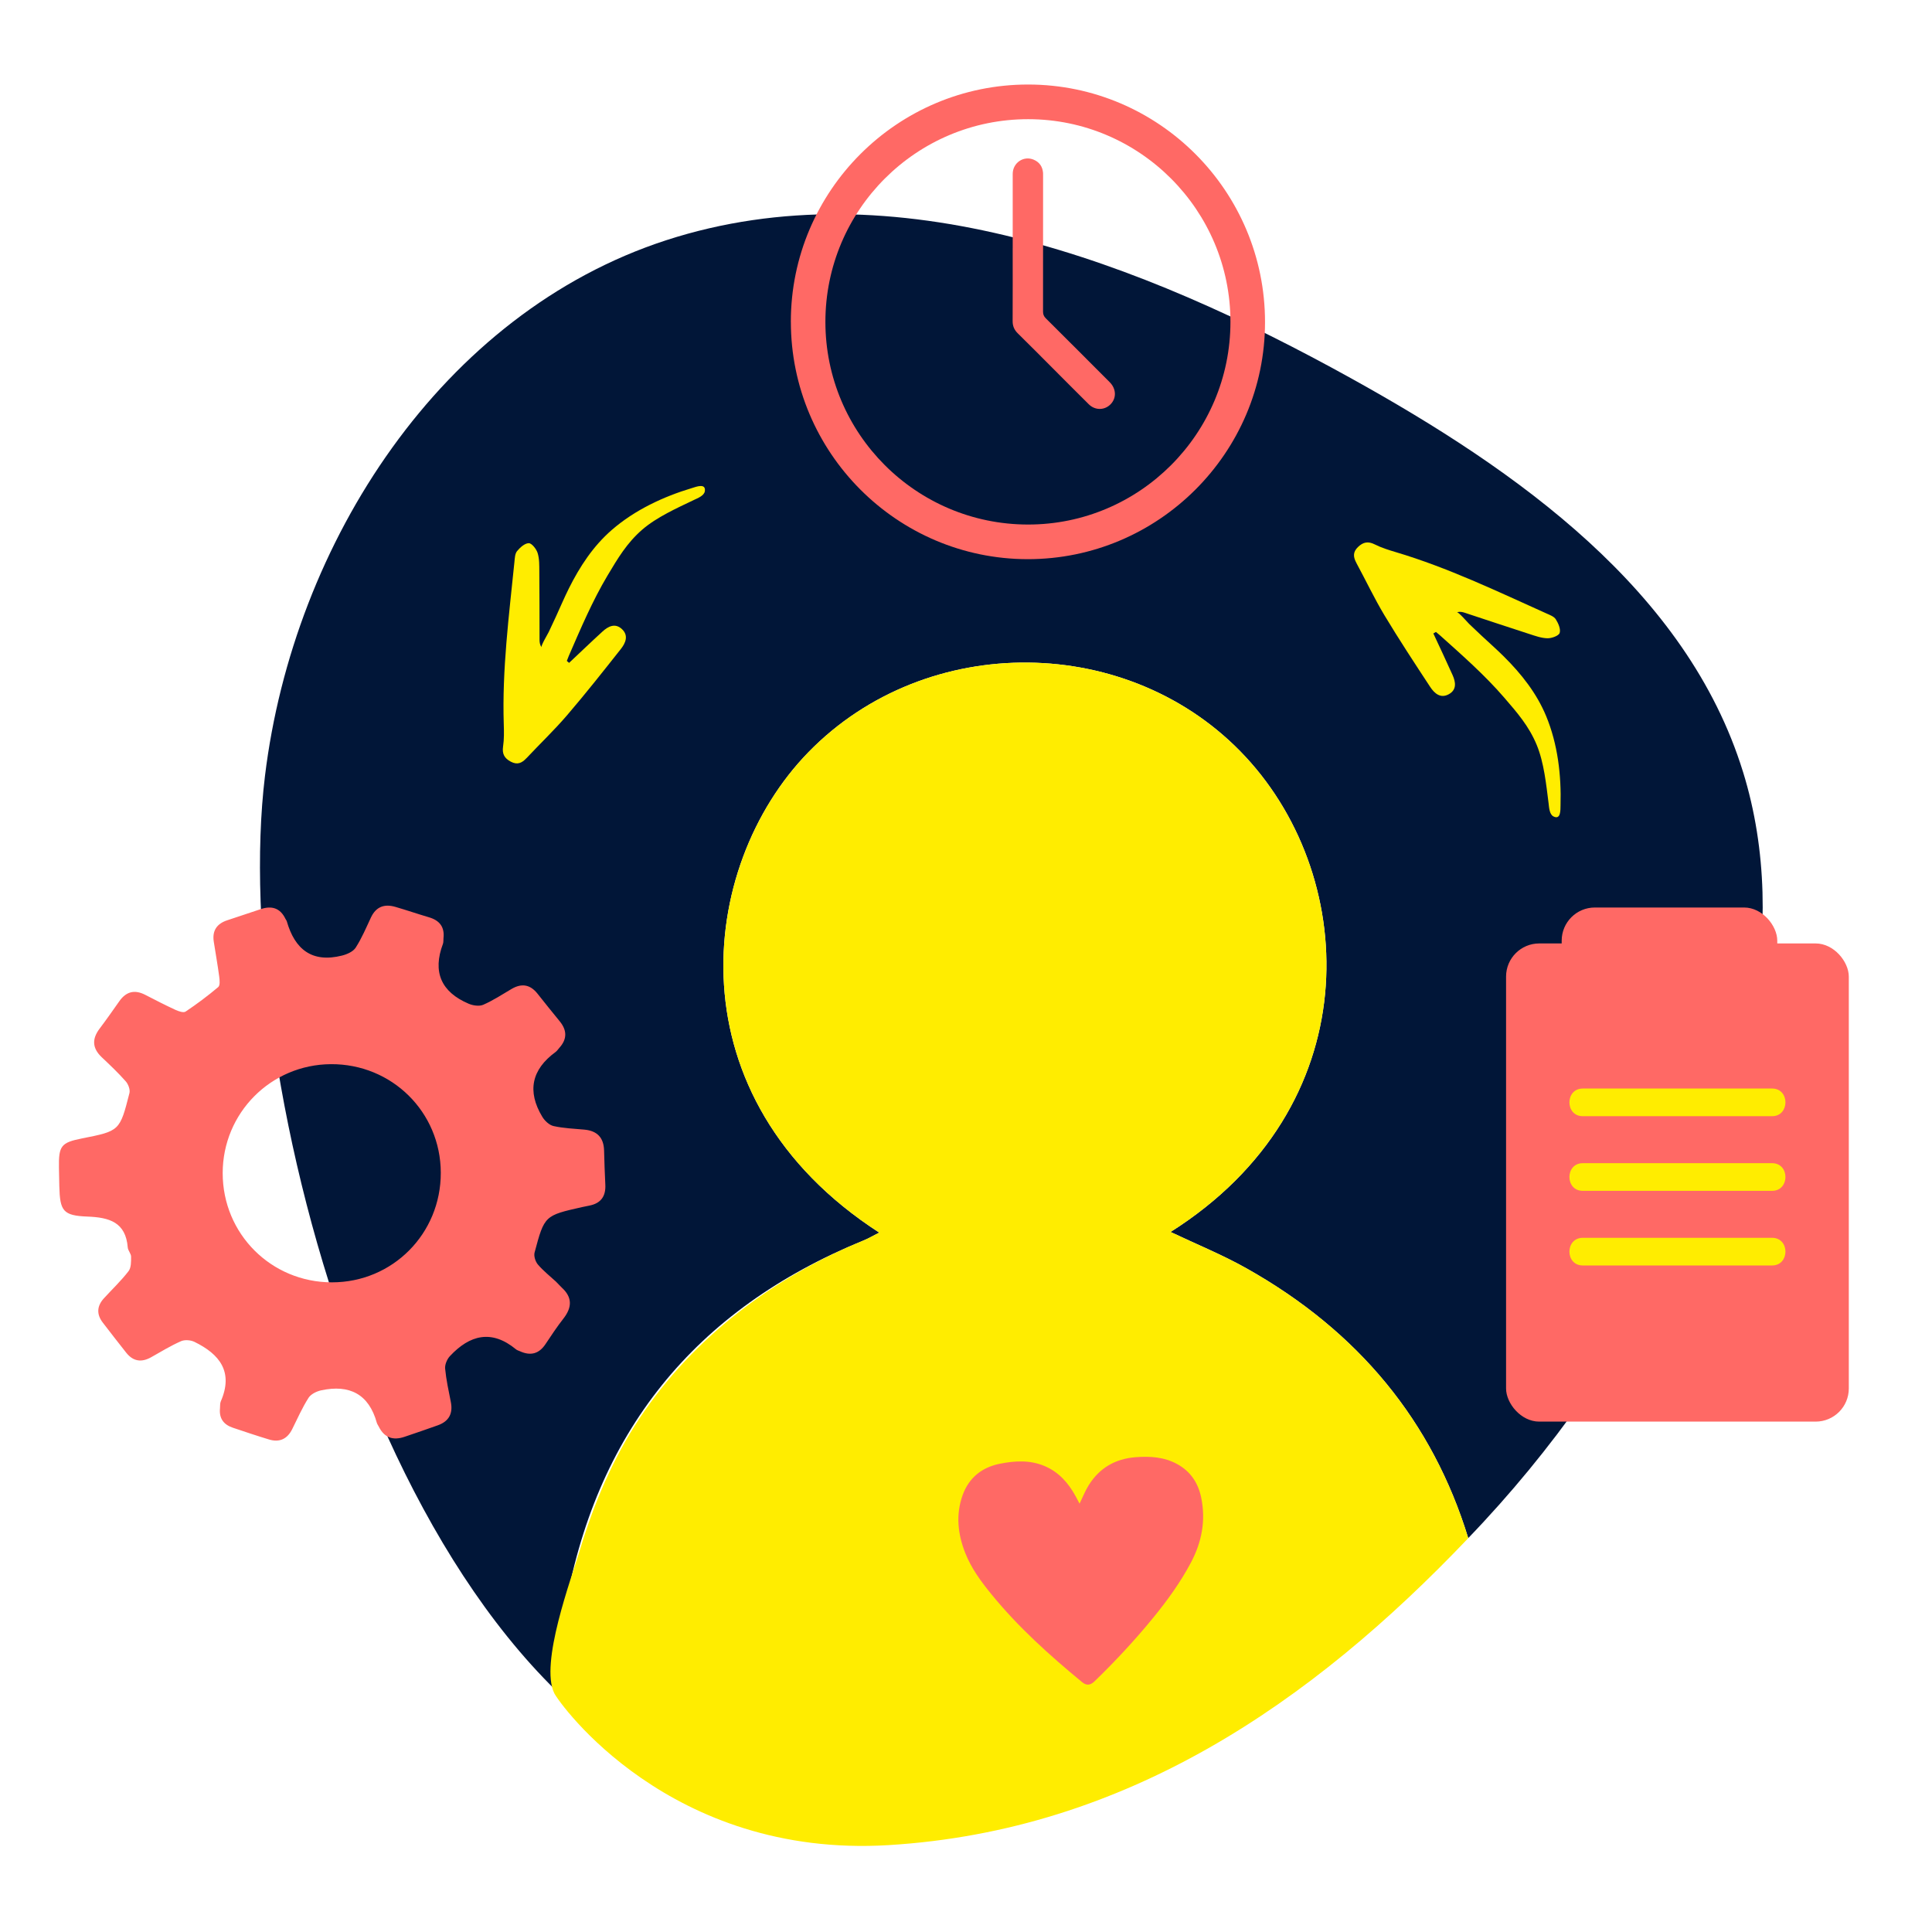 <?xml version="1.0" encoding="UTF-8"?>
<svg id="Layer_1" data-name="Layer 1" xmlns="http://www.w3.org/2000/svg" viewBox="0 0 800 800">
  <defs>
    <style>
      .cls-1 {
        fill: #ff6965;
      }

      .cls-1, .cls-2, .cls-3 {
        stroke-width: 0px;
      }

      .cls-2 {
        fill: #ffed00;
      }

      .cls-3 {
        fill: #011638;
      }
    </style>
  </defs>
  <path class="cls-3" d="m721.73,319.57c-23.22-75.08-93.43-124.76-162.16-162.86-86.9-48.16-189.27-87.93-283.76-57.22-92.74,30.15-154.28,124.94-166.08,221.74-15.1,123.88,52.26,381.92,190.82,421.95,87.31,25.22,173.22-1.23,244.58-51.89-80.42.03-160.83,0-241.25,0-16.86,0-33.72.17-50.58.04-17.57-.13-22.52-6.02-19.65-23.19,12.47-74.57,53.9-125.93,123.83-154.45,2.18-.89,4.23-2.1,6.6-3.3-86.01-55.56-75.64-151.38-29.35-198.9,48.98-50.29,133.49-49.38,181.11,1.98,47.44,51.17,50.5,145.06-31.14,196.66,10.57,5.02,21.26,9.35,31.24,14.95,46.75,26.21,77.26,63.67,92.03,111.82,35.02-36.38,63.86-77.9,83.99-119.35,29.87-61.5,49.98-132.66,29.78-197.97Z"/>
  <rect class="cls-1" x="623.63" y="390.66" width="141.92" height="198" rx="13.73" ry="13.73"/>
  <rect class="cls-1" x="646.66" y="375.78" width="89.27" height="28.61" rx="13.73" ry="13.73"/>
  <path class="cls-2" d="m655.39,462.19h78.4c7.36,0,7.38-11.45,0-11.45h-78.4c-7.36,0-7.38,11.45,0,11.45h0Z"/>
  <path class="cls-2" d="m655.39,493.1h78.4c7.36,0,7.38-11.45,0-11.45h-78.4c-7.36,0-7.38,11.45,0,11.45h0Z"/>
  <path class="cls-2" d="m655.39,524h78.4c7.36,0,7.38-11.45,0-11.45h-78.4c-7.36,0-7.38,11.45,0,11.45h0Z"/>
  <g id="HowKBx">
    <path class="cls-1" d="m230.33,530.82c.77.79,1.55,1.59,2.32,2.38,4.46,4.08,4.2,8.28.61,12.85-2.64,3.37-5.01,6.96-7.38,10.52-2.72,4.1-6.25,4.93-10.61,2.94-.53-.24-1.14-.39-1.57-.75-10.09-8.35-19.16-6.05-27.41,2.79-1.19,1.27-2.12,3.5-1.97,5.17.44,4.64,1.45,9.22,2.36,13.81.95,4.78-.8,8-5.34,9.64-4.58,1.65-9.19,3.2-13.79,4.77-4.75,1.63-8.41.43-10.71-4.21-.26-.52-.64-1.01-.8-1.56-3.31-11.95-11.35-15.96-23.01-13.47-1.93.41-4.29,1.56-5.28,3.12-2.6,4.09-4.58,8.57-6.74,12.93-2.04,4.12-5.27,5.63-9.64,4.3-5.03-1.52-10.01-3.2-14.98-4.87-3.81-1.28-5.71-3.89-5.3-8,.1-.97-.04-2.04.33-2.89,5.33-12.21-.45-19.56-10.92-24.66-1.57-.76-4.03-.95-5.57-.26-4.26,1.88-8.27,4.33-12.34,6.63-4,2.25-7.46,1.75-10.33-1.88-3.26-4.13-6.5-8.28-9.7-12.46-2.64-3.44-2.46-6.84.45-10.04,3.42-3.74,7.12-7.25,10.21-11.25,1.12-1.44,1.06-3.99,1.06-6.02,0-1.26-1.28-2.5-1.38-3.79-.83-10.52-7.68-12.45-16.66-12.8-10.13-.39-11.43-2.29-11.68-12.6-.06-2.53-.1-5.07-.15-7.6-.16-9.11.9-10.45,9.56-12.17,15.57-3.08,15.64-3.06,19.63-18.78.36-1.43-.49-3.67-1.54-4.86-3.09-3.5-6.49-6.73-9.9-9.94-3.97-3.74-4.16-7.59-.91-11.88,2.82-3.73,5.49-7.57,8.19-11.39,2.81-3.97,6.32-4.85,10.66-2.62,4.15,2.14,8.31,4.28,12.55,6.24,1.28.59,3.32,1.3,4.19.72,4.69-3.13,9.22-6.53,13.53-10.16.8-.68.59-2.91.4-4.36-.64-4.82-1.51-9.62-2.25-14.43-.71-4.58,1.28-7.47,5.63-8.88,4.63-1.51,9.23-3.07,13.85-4.61,4.53-1.52,8.04-.44,10.2,4.03.17.35.45.66.56,1.03,3.34,11.66,10.48,17.3,22.87,14.18,2.07-.52,4.59-1.63,5.65-3.28,2.51-3.9,4.34-8.26,6.32-12.49,2.11-4.5,5.6-5.71,10.12-4.39,4.67,1.36,9.27,2.94,13.94,4.32,4.38,1.29,6.5,4.03,5.98,8.65-.09.77.04,1.62-.22,2.32-4.41,11.7-.71,19.98,10.64,24.81,1.79.76,4.36,1.15,6.02.44,4.08-1.78,7.86-4.26,11.72-6.54,4.2-2.48,7.75-1.88,10.79,1.96,3.02,3.82,6.07,7.62,9.16,11.39,3.06,3.73,3.15,7.38-.13,11.01-.52.58-.96,1.28-1.57,1.73-9.95,7.27-11.85,16.26-5.52,26.79,1,1.67,2.89,3.47,4.66,3.87,4.15.93,8.48,1.09,12.75,1.48,5.35.48,8.07,3.33,8.2,8.71.12,4.68.27,9.35.51,14.03.26,4.85-1.83,7.8-6.65,8.73-.96.18-1.91.37-2.86.59-15.62,3.51-15.69,3.49-19.78,18.83-.39,1.47.34,3.76,1.37,4.97,2.25,2.64,5.04,4.83,7.61,7.2Zm-47.81-45.23c-.06-25.13-20.28-45.09-45.5-44.94-24.85.15-44.79,20.21-44.81,45.09-.01,25.16,20.07,45.25,45.24,45.25,25.12,0,45.13-20.16,45.07-45.39Z"/>
  </g>
  <g id="Yp6apd">
    <path class="cls-1" d="m327.47,133.2c.01-54.18,44.12-98.24,98.3-98.2,54.13.04,98.09,44.19,98.05,98.45-.04,54.09-44.19,98.14-98.3,98.09-54.09-.06-98.05-44.15-98.04-98.34Zm14.31.07c0,46.29,37.56,83.88,83.86,83.93,46.21.05,83.86-37.62,83.86-83.92,0-46.25-37.56-83.9-83.73-83.93-46.34-.03-83.98,37.58-83.99,83.91Z"/>
    <path class="cls-1" d="m419.34,102.71c0-10.23-.02-20.46,0-30.7.01-4.63,4.54-7.67,8.71-5.88,2.39,1.02,3.66,2.9,3.86,5.5.03.46.01.92.01,1.37,0,18.67.01,37.34-.02,56.01,0,1.16.31,1.96,1.14,2.79,8.86,8.8,17.67,17.64,26.49,26.48,2.64,2.65,2.84,6.38.5,8.95-2.46,2.7-6.52,2.82-9.18.18-5.02-4.97-9.99-9.98-14.98-14.98-4.8-4.81-9.58-9.64-14.43-14.4-1.46-1.44-2.14-3.02-2.13-5.08.05-10.08.02-20.16.02-30.24Z"/>
  </g>
  <path class="cls-2" d="m218.01,313.94c5.59-5.97,11.54-11.63,16.85-17.83,7.64-8.91,14.92-18.14,22.21-27.36,1.95-2.47,3.36-5.62.39-8.32-2.8-2.54-5.63-1.06-7.94,1.04-4.68,4.27-9.25,8.67-13.87,13.01-.31-.27-.63-.54-.94-.81.27-.69.53-1.39.82-2.08,4.91-11.29,9.74-22.72,16.05-33.3,4.23-7.08,7.99-13.47,14.38-19,5.99-5.17,14.33-8.89,21.38-12.27,1.45-.7,4.24-1.72,4.52-3.63.51-3.46-3.64-1.81-5.23-1.33-12.02,3.6-23.79,9.13-33.27,17.35-7.74,6.71-13.31,15.22-17.85,24.34-1.89,3.8-3.54,7.71-5.31,11.57-.97,2.13-1.97,4.25-2.97,6.36-.37.77-3.36,5.77-3,6.35-.75-1.19-.81-2.18-.82-3.18-.03-9.4,0-18.8-.09-28.2-.02-2.57.05-5.26-.7-7.66-.52-1.66-2.44-4.09-3.67-4.07-1.69.03-3.61,1.79-4.85,3.29-.87,1.06-.93,2.9-1.08,4.42-2.27,22.36-5.15,44.67-4.42,67.29.1,3.07.16,6.19-.29,9.21-.45,3.05.56,4.87,3.23,6.28,2.73,1.43,4.59.52,6.45-1.47Z"/>
  <path class="cls-2" d="m561.65,233.12c3.9,7.19,7.4,14.62,11.6,21.62,6.05,10.06,12.51,19.88,18.96,29.7,1.73,2.63,4.27,4.96,7.77,2.99,3.29-1.85,2.79-5.01,1.52-7.86-2.58-5.79-5.31-11.51-7.98-17.26.36-.21.71-.42,1.07-.64.57.48,1.16.94,1.71,1.44,9.17,8.22,18.49,16.41,26.54,25.73,5.38,6.24,10.27,11.83,13.49,19.64,3.02,7.32,3.92,16.4,4.91,24.16.2,1.6.3,4.56,2.02,5.43,3.12,1.57,2.87-2.88,2.92-4.54.37-12.55-1.16-25.45-5.97-37.05-3.93-9.46-10.24-17.43-17.47-24.61-3.01-2.99-6.2-5.79-9.3-8.69-1.71-1.6-3.41-3.21-5.1-4.83-.62-.59-4.42-5.01-5.08-4.85,1.37-.33,2.33-.08,3.27.23,8.93,2.94,17.84,5.93,26.78,8.81,2.44.79,4.97,1.71,7.49,1.75,1.74.03,4.65-1.03,5.02-2.2.51-1.61-.56-3.99-1.59-5.64-.73-1.16-2.45-1.8-3.85-2.42-20.5-9.21-40.77-18.97-62.46-25.42-2.95-.88-5.93-1.81-8.65-3.18-2.75-1.39-4.8-1.01-6.97,1.09-2.22,2.14-1.94,4.2-.64,6.59Z"/>
  <path class="cls-2" d="m607.97,636.9c-14.76-48.16-45.27-85.61-92.03-111.82-9.99-5.6-20.68-9.94-31.24-14.95,81.65-51.6,78.58-145.49,31.14-196.66-47.61-51.36-132.13-52.27-181.11-1.98-46.28,47.52-56.66,143.34,29.35,198.9-2.37,1.2-4.42,2.41-6.6,3.3-37.09,15.14-70.17,39.87-92.48,73.32-11.11,16.66-19.04,35.41-24.81,54.58-3.65,12.15-16.8,47.25-10.65,59.59,2.06,4.14,47.62,68.4,138.46,62.84,98.2-6.01,174.82-58.64,239.97-127.1Z"/>
  <g id="LuvRVC">
    <path class="cls-1" d="m447.01,622.68c1.29-2.65,2.3-5.27,3.76-7.62,4.45-7.18,11.01-11.01,19.43-11.66,5.96-.46,11.79-.12,17.2,2.82,5.56,3.03,8.71,7.78,9.98,13.86,1.99,9.58.24,18.56-4.33,27.11-4.36,8.18-9.77,15.64-15.62,22.79-7.55,9.23-15.66,17.94-24.22,26.23-1.71,1.66-3.34,1.81-5.08.37-13.57-11.19-26.63-22.92-37.76-36.62-4.22-5.19-8.18-10.58-10.66-16.85-3.12-7.86-4.02-15.95-1.08-24.07,2.61-7.2,8.02-11.47,15.41-12.94,6.17-1.23,12.43-1.6,18.46.94,5.94,2.5,9.92,7.05,12.93,12.58.54.98,1.05,1.98,1.61,3.04Z"/>
  </g>
</svg>